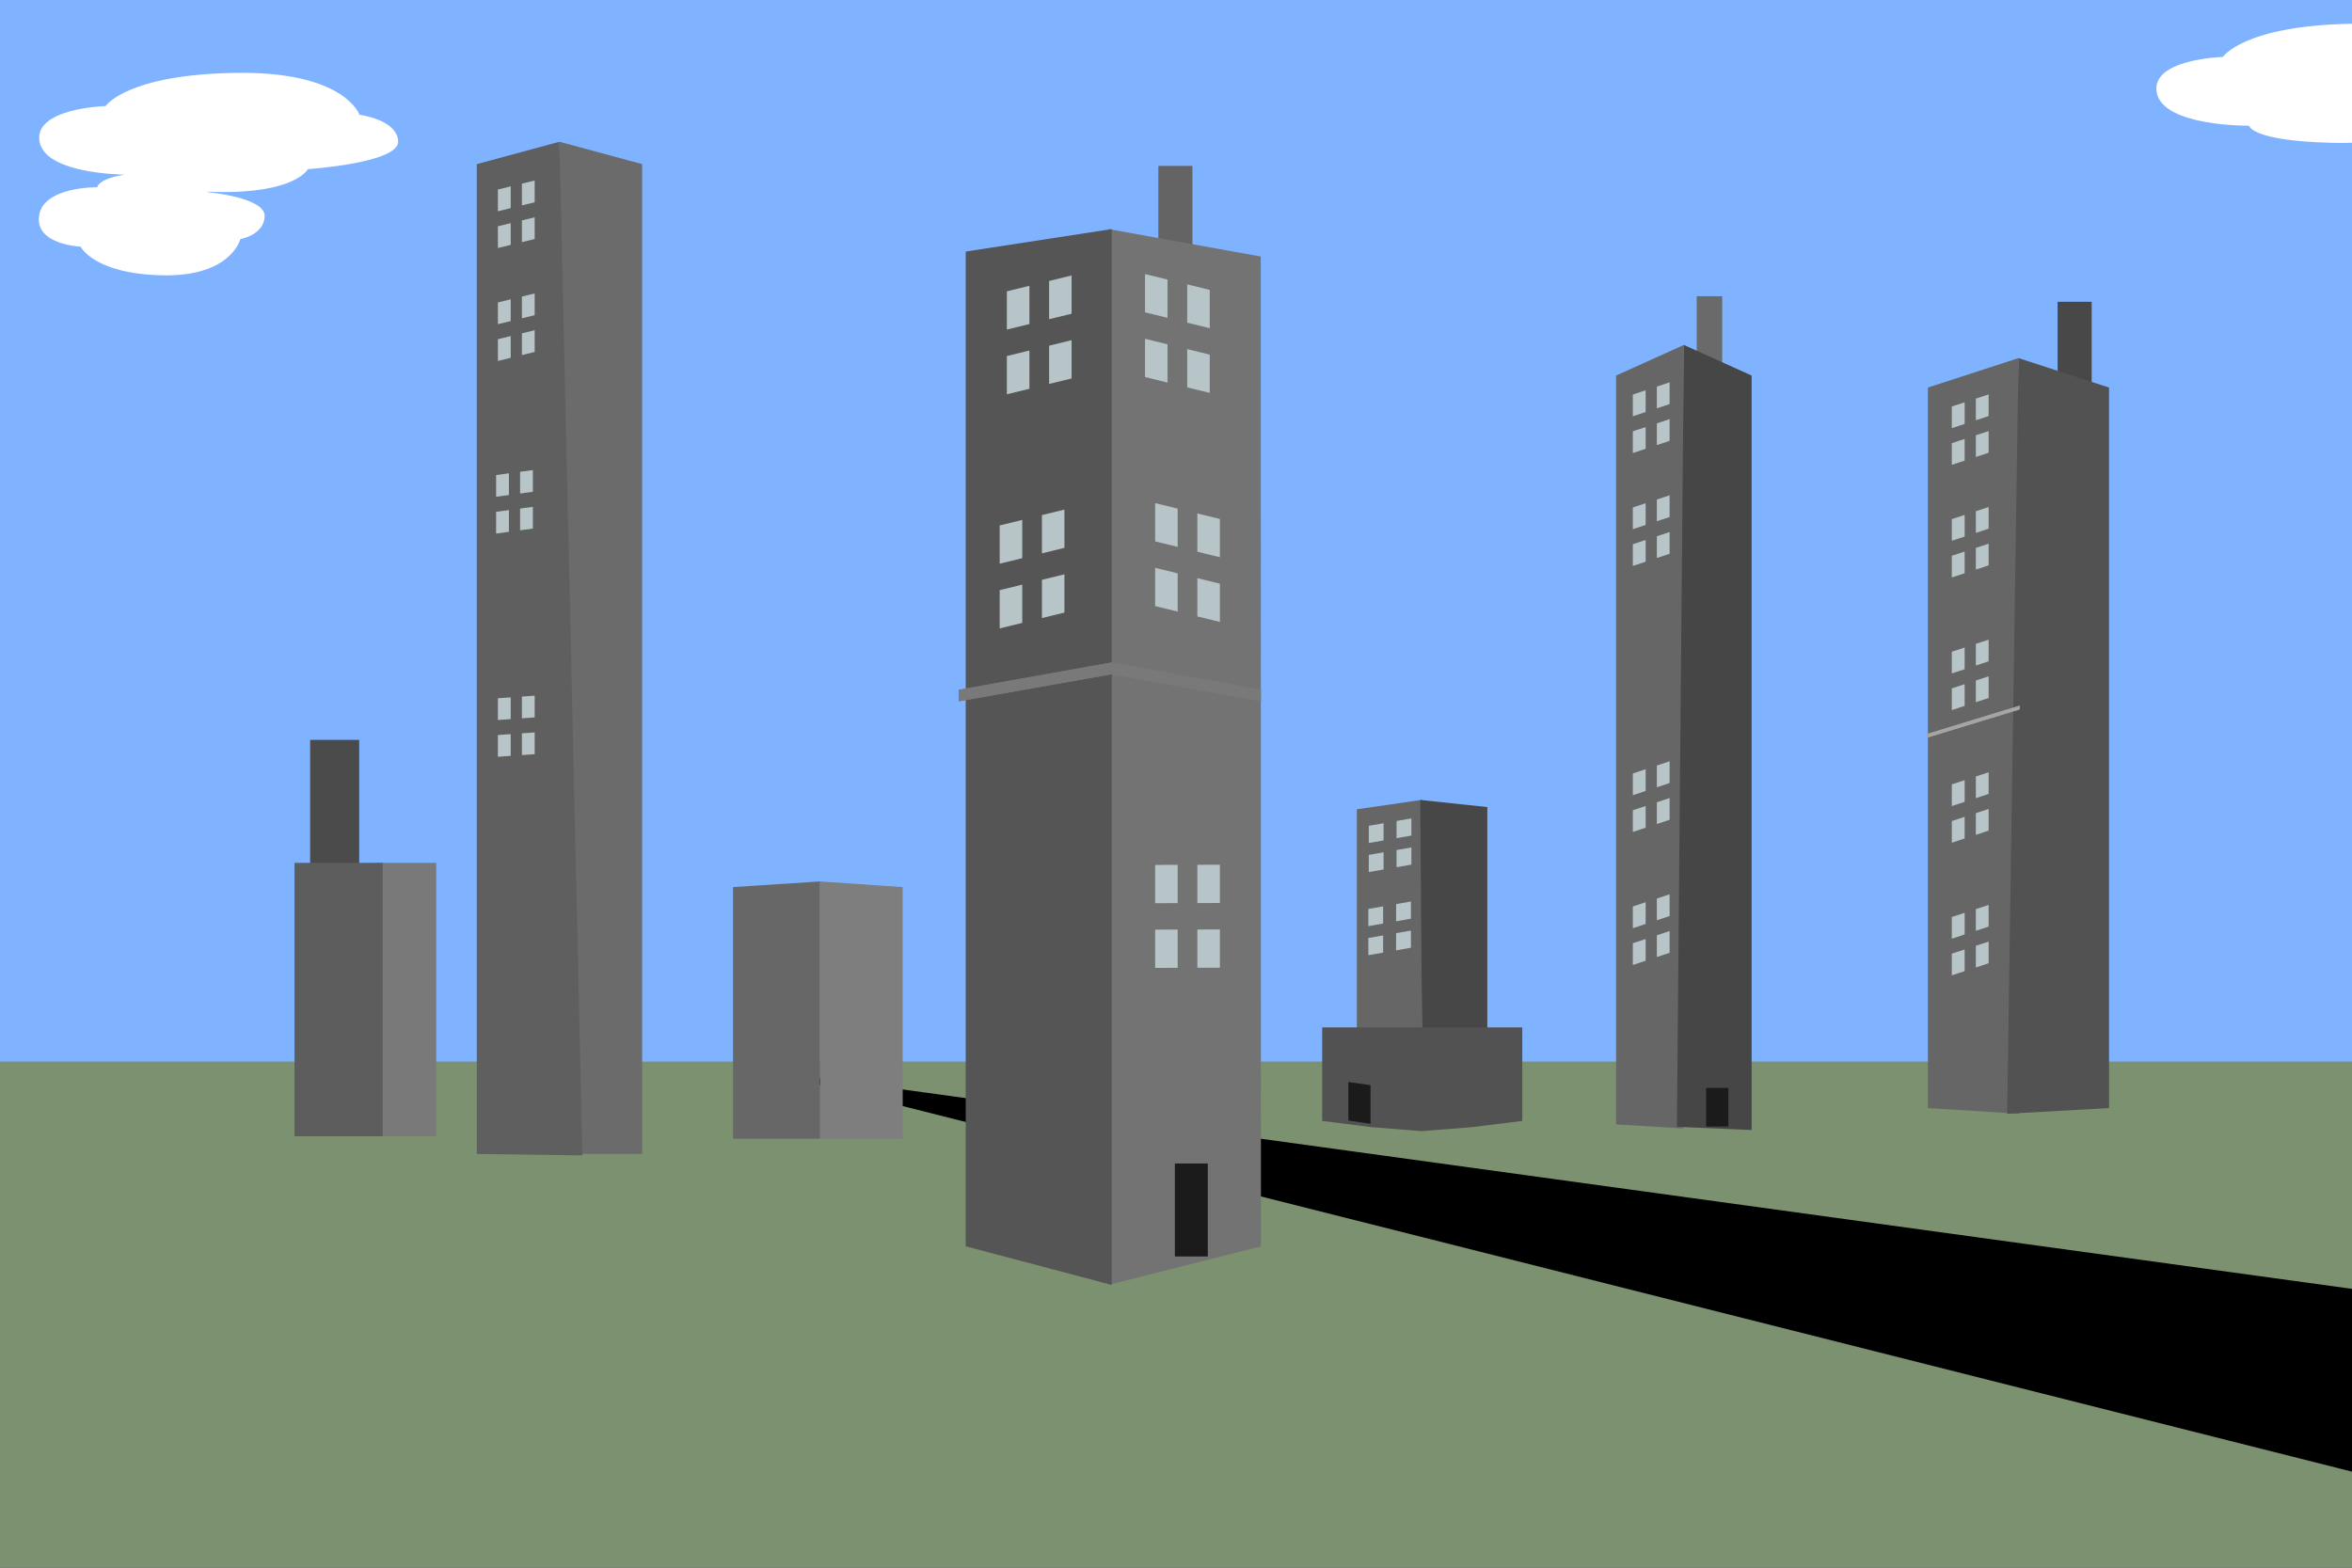 <?xml version="1.0" encoding="UTF-8" standalone="no"?>
<svg
   xmlns:dc="http://purl.org/dc/elements/1.1/"
   xmlns:cc="http://creativecommons.org/ns#"
   xmlns:rdf="http://www.w3.org/1999/02/22-rdf-syntax-ns#"
   xmlns:svg="http://www.w3.org/2000/svg"
   xmlns="http://www.w3.org/2000/svg"
   id="svg13525"
   version="1.1"
   viewBox="0 0 254 169.333"
   height="640"
   width="960">
  <rect x="0" y="0" width="254" height="169.333" fill="#333333" stroke="none"/>
  <defs
     id="defs13519" />
  <g
     style="display:inline"
     id="layer19">
    <rect
       y="-1.771"
       x="-1.023"
       height="170.842"
       width="281.544"
       id="rect15595"
       style="fill:#80b3ff;fill-opacity:1;stroke-width:0.251" />
    <path
       id="path4625-3"
       d="M 26.526,7.868 C 26.176,7.864 25.817,7.865 25.448,7.871 13.637,8.052 11.408,11.457 11.408,11.457 c 0,0 -7.856,0.218 -7.131,3.877 0.598,3.022 6.943,3.467 9.158,3.533 -2.865,0.455 -2.94,1.36 -2.94,1.36 0,0 -5.819,-0.094 -6.274,3.066 -0.456,3.16 4.487,3.348 4.487,3.348 0,0 1.402,2.941 8.833,3.098 7.431,0.156 8.413,-3.911 8.413,-3.911 0,0 2.559,-0.438 2.629,-2.472 0.07,-2.034 -6.134,-2.597 -6.134,-2.597 0,0 -0.017,-0.034 -0.026,-0.054 0.248,0.009 0.479,0.021 0.742,0.027 8.747,0.217 10.084,-2.464 10.084,-2.464 0,0 9.861,-0.652 9.75,-3.007 -0.111,-2.355 -4.178,-2.862 -4.178,-2.862 0,0 -1.464,-4.42 -12.294,-4.532 z"
       style="display:inline;fill:#ffffff;fill-rule:evenodd;stroke:none;stroke-width:0.158px;stroke-linecap:butt;stroke-linejoin:miter;stroke-opacity:1" />
    <path
       id="path4625-0"
       d="m 242.892,13.577 c 0,0 0.167,1.63 8.914,1.848 8.747,0.217 10.084,-2.463 10.084,-2.463 0,0 9.861,-0.652 9.75,-3.007 -0.111,-2.355 -4.179,-2.862 -4.179,-2.862 0,0 -1.56,-4.71 -13.371,-4.528 -11.811,0.181 -14.04,3.587 -14.04,3.587 0,0 -7.856,0.217 -7.131,3.876 0.724,3.659 9.973,3.55 9.973,3.55 z"
       style="display:inline;fill:#ffffff;fill-rule:evenodd;stroke:none;stroke-width:0.158px;stroke-linecap:butt;stroke-linejoin:miter;stroke-opacity:1" />
    <path
       id="rect8938-1-8"
       d="M -0.864,114.663 H 280.208 V 170.104 H -0.864 Z"
       style="display:inline;fill:#7c916f;fill-opacity:1;stroke-width:0.258" />
    <path
       id="rect11826-3-8"
       d="M 316.774,174.798 329.125,149.554 81.835,115.524 Z"
       style="display:inline;fill:#000000;fill-opacity:1;stroke-width:0.223" />
  </g>
  <g
     id="layer21" />
  <g
     style="display:inline"
     transform="translate(0,-127.667)"
     id="layer1">
    <rect
       y="160.264"
       x="222.209"
       height="13.635"
       width="3.678"
       id="rect4242-8-03-5-4"
       style="display:inline;opacity:1;fill:#484848;fill-opacity:1;stroke:none;stroke-width:0.292;stroke-miterlimit:4;stroke-dasharray:none;stroke-opacity:1" />
    <path
       id="rect9224-3-4"
       d="m 208.201,169.528 9.78,-3.182 0.034,81.623 -9.815,-0.612 z"
       style="display:inline;opacity:1;fill:#666666;fill-opacity:1;stroke:none;stroke-width:0.231;stroke-miterlimit:4;stroke-dasharray:none;stroke-opacity:1" />
    <path
       style="display:inline;opacity:1;fill:#525252;fill-opacity:1;stroke:none;stroke-width:0.231;stroke-miterlimit:4;stroke-dasharray:none;stroke-opacity:1"
       d="m 227.762,169.528 -9.78,-3.182 -1.224,81.623 11.004,-0.612 z"
       id="path9227-2-7" />
    <rect
       y="159.662"
       x="183.234"
       height="14.171"
       width="2.752"
       id="rect4242-8-03-3-8"
       style="display:inline;opacity:1;fill:#6a6a6a;fill-opacity:1;stroke:none;stroke-width:0.258;stroke-miterlimit:4;stroke-dasharray:none;stroke-opacity:1" />
    <path
       id="path9416-3-4"
       d="m 174.526,168.232 7.319,-3.307 -0.097,84.628 -7.223,-0.433 z"
       style="display:inline;opacity:1;fill:#666666;fill-opacity:1;stroke:none;stroke-width:0.204;stroke-miterlimit:4;stroke-dasharray:none;stroke-opacity:1" />
    <path
       style="display:inline;opacity:1;fill:#464646;fill-opacity:1;stroke:none;stroke-width:0.204;stroke-miterlimit:4;stroke-dasharray:none;stroke-opacity:1"
       d="m 189.164,168.232 -7.319,-3.307 -0.75,84.455 8.069,0.346 z"
       id="path9227-8-5-8" />
    <path
       id="rect9192-7-61-0"
       d="m 60.417,142.978 8.929,2.416 V 252.312 h -8.929 z"
       style="display:inline;fill:#6b6b6b;fill-opacity:1;stroke:none;stroke-width:0.132;stroke-miterlimit:4;stroke-dasharray:none;stroke-opacity:1" />
    <path
       style="display:inline;fill:#5f5f5f;fill-opacity:1;stroke:none;stroke-width:0.132;stroke-miterlimit:4;stroke-dasharray:none;stroke-opacity:1"
       d="m 60.417,142.978 -8.929,2.416 V 252.312 l 11.406,0.158 z"
       id="path9195-2-1-7" />
    <rect
       y="145.589"
       x="125.096"
       height="13.653"
       width="3.678"
       id="rect4242-8-03-7-9-1"
       style="display:inline;opacity:1;fill:#646464;fill-opacity:1;stroke:none;stroke-width:0.293;stroke-miterlimit:4;stroke-dasharray:none;stroke-opacity:1" />
    <path
       id="rect9192-4-9"
       d="m 119.718,152.41 16.437,2.965 0.018,106.913 -16.454,4.17 z"
       style="display:inline;fill:#737373;fill-opacity:1;stroke:none;stroke-width:0.179;stroke-miterlimit:4;stroke-dasharray:none;stroke-opacity:1" />
    <path
       style="display:inline;fill:#555555;fill-opacity:1;stroke:none;stroke-width:0.176;stroke-miterlimit:4;stroke-dasharray:none;stroke-opacity:1"
       d="m 120.06,152.41 -15.77,2.428 v 107.449 l 15.77,4.17 z"
       id="path9195-0-9" />
    <path
       style="display:inline;opacity:1;fill:#666666;fill-opacity:1;stroke:none;stroke-width:0.111;stroke-miterlimit:4;stroke-dasharray:none;stroke-opacity:1"
       d="m 146.529,215.083 7.046,-1.023 v 26.037 h -7.046 z"
       id="path9427-7-7" />
    <path
       id="path9429-3-1"
       d="m 160.621,214.844 -7.245,-0.774 0.199,25.788 h 7.046 z"
       style="display:inline;opacity:1;fill:#474747;fill-opacity:1;stroke:none;stroke-width:0.111;stroke-miterlimit:4;stroke-dasharray:none;stroke-opacity:1" />
    <path
       style="display:inline;fill:#525252;fill-opacity:1;stroke:none;stroke-width:0.136;stroke-miterlimit:4;stroke-dasharray:none;stroke-opacity:1"
       d="m 142.787,238.644 h 21.607 v 10.099 l -5.47,0.674 -5.402,0.429 -5.402,-0.429 -5.333,-0.674 z"
       id="rect4160-0-3" />
    <rect
       y="138.67"
       x="11.408"
       height="147.137"
       width="256.685"
       id="rect5826-7-6"
       style="display:inline;opacity:1;fill:none;fill-opacity:1;stroke:none;stroke-width:0.341;stroke-miterlimit:4;stroke-dasharray:none;stroke-opacity:1" />
    <path
       style="display:inline;fill:#a5a5a5;fill-opacity:1;stroke:none;stroke-width:0.008;stroke-miterlimit:4;stroke-dasharray:none;stroke-opacity:1"
       d="m 218.1,204.293 -10.027,3.061 v -0.392 l 10.027,-3.07 z"
       id="path11490-1-1" />
    <g
       style="display:inline;fill:#797979;fill-opacity:1"
       transform="matrix(0.24,0,0,-0.222,31.545,371.864)"
       id="g11550-5">
      <path
         id="path11490-7"
         d="m 368.848,771.937 67.069,-13.188 v 5.626 l -67.069,13.315 z"
         style="display:inline;fill:#797979;fill-opacity:1;stroke:none;stroke-width:0.085;stroke-miterlimit:4;stroke-dasharray:none;stroke-opacity:1" />
      <path
         style="display:inline;fill:#797979;fill-opacity:1;stroke:none;stroke-width:0.082;stroke-miterlimit:4;stroke-dasharray:none;stroke-opacity:1"
         d="m 368.848,771.937 -68.872,-13.188 v 5.626 l 68.872,13.315 z"
         id="path11492-83" />
    </g>
    <path
       id="path4625-0-7"
       d="m 61.159,87.455 c 0,0 0.168,1.829 8.951,2.073 8.783,0.244 10.126,-2.763 10.126,-2.763 0,0 9.902,-0.731 9.79,-3.373 -0.112,-2.641 -4.196,-3.21 -4.196,-3.21 0,0 -1.566,-5.283 -13.427,-5.08 -11.86,0.203 -14.098,4.023 -14.098,4.023 0,0 -7.888,0.244 -7.161,4.348 0.727,4.104 10.014,3.983 10.014,3.983 z"
       style="display:inline;fill:#ffffff;fill-rule:evenodd;stroke:none;stroke-width:0.168px;stroke-linecap:butt;stroke-linejoin:miter;stroke-opacity:1" />
    <rect
       y="138.67"
       x="11.408"
       height="147.137"
       width="256.685"
       id="rect5826-7-6-5"
       style="display:inline;opacity:1;fill:none;fill-opacity:1;stroke:none;stroke-width:0.341;stroke-miterlimit:4;stroke-dasharray:none;stroke-opacity:1" />
    <path
       style="display:inline;fill:#a5a5a5;fill-opacity:1;stroke:none;stroke-width:0.008;stroke-miterlimit:4;stroke-dasharray:none;stroke-opacity:1"
       d="m 218.1,204.293 -10.027,3.061 v -0.392 l 10.027,-3.07 z"
       id="path11490-1-1-4" />
    <g
       style="display:inline;fill:#797979;fill-opacity:1"
       transform="matrix(0.24,0,0,-0.222,31.545,371.864)"
       id="g11550-5-9">
      <path
         id="path11490-7-7"
         d="m 368.848,771.937 67.069,-13.188 v 5.626 l -67.069,13.315 z"
         style="display:inline;fill:#797979;fill-opacity:1;stroke:none;stroke-width:0.085;stroke-miterlimit:4;stroke-dasharray:none;stroke-opacity:1" />
      <path
         style="display:inline;fill:#797979;fill-opacity:1;stroke:none;stroke-width:0.082;stroke-miterlimit:4;stroke-dasharray:none;stroke-opacity:1"
         d="m 368.848,771.937 -68.872,-13.188 v 5.626 l 68.872,13.315 z"
         id="path11492-83-2" />
    </g>
    <g
       transform="matrix(0.194,-0.011,0,0.173,191.399,166.009)"
       id="g9510"
       style="display:inline">
      <path
         d="m 99.918,52.061 7.142,-2.178 v -13.538 l -7.142,2.178 z m 20.497,-19.788 -7.12,2.171 v 13.538 l 7.12,-2.171 z m 0,22.892 -7.12,2.171 v 13.538 l 7.12,-2.171 z m -13.356,4.072 -7.142,2.178 v 13.538 l 7.142,-2.178 z"
         id="path9500"
         style="fill:#b7c4c8;stroke-width:0.474" />
      <path
         style="fill:#b7c4c8;stroke-width:0.474"
         id="path9502"
         d="m 99.918,122.374 7.142,-2.178 v -13.538 l -7.142,2.178 z m 20.497,-19.788 -7.12,2.171 v 13.538 l 7.12,-2.171 z m 0,22.892 -7.12,2.171 v 13.538 l 7.12,-2.171 z m -13.356,4.072 -7.142,2.178 v 13.538 l 7.142,-2.178 z" />
      <path
         d="m 99.918,205.186 7.142,-2.178 v -13.538 l -7.142,2.178 z m 20.497,-19.788 -7.12,2.171 v 13.538 l 7.12,-2.171 z m 0,22.892 -7.12,2.171 v 13.538 l 7.12,-2.171 z m -13.356,4.072 -7.142,2.178 v 13.538 l 7.142,-2.178 z"
         id="path9504"
         style="fill:#b7c4c8;stroke-width:0.474" />
      <path
         style="fill:#b7c4c8;stroke-width:0.474"
         id="path9506"
         d="m 99.918,287.999 7.142,-2.178 v -13.538 l -7.142,2.178 z m 20.497,-19.788 -7.12,2.171 v 13.538 l 7.12,-2.171 z m 0,22.892 -7.12,2.171 v 13.538 l 7.12,-2.171 z m -13.356,4.072 -7.142,2.178 v 13.538 l 7.142,-2.178 z" />
      <path
         d="m 99.918,370.811 7.142,-2.178 v -13.538 l -7.142,2.178 z m 20.497,-19.788 -7.12,2.171 v 13.538 l 7.12,-2.171 z m 0,22.892 -7.12,2.171 v 13.538 l 7.12,-2.171 z m -13.356,4.072 -7.142,2.178 v 13.538 l 7.142,-2.178 z"
         id="path9508"
         style="fill:#b7c4c8;stroke-width:0.474" />
    </g>
    <path
       style="fill:#b7c4c8;stroke-width:0.087"
       id="path9500-3"
       d="m 176.336,172.631 1.384,-0.459 v -2.349 l -1.384,0.459 z m 3.972,-3.667 -1.38,0.458 v 2.349 l 1.38,-0.458 z m 0,3.971 -1.38,0.458 v 2.349 l 1.38,-0.458 z m -2.588,0.859 -1.384,0.459 v 2.349 l 1.384,-0.459 z" />
    <path
       d="m 176.336,184.829 1.384,-0.459 v -2.349 l -1.384,0.459 z m 3.972,-3.667 -1.38,0.458 v 2.349 l 1.38,-0.458 z m 0,3.971 -1.38,0.458 v 2.349 l 1.38,-0.458 z m -2.588,0.859 -1.384,0.459 v 2.349 l 1.384,-0.459 z"
       id="path9502-6"
       style="fill:#b7c4c8;stroke-width:0.087" />
    <path
       d="m 176.336,213.562 1.384,-0.459 v -2.349 l -1.384,0.459 z m 3.972,-3.667 -1.38,0.458 v 2.349 l 1.38,-0.458 z m 0,3.971 -1.38,0.458 v 2.349 l 1.38,-0.458 z m -2.588,0.859 -1.384,0.459 v 2.349 l 1.384,-0.459 z"
       id="path9506-8"
       style="fill:#b7c4c8;stroke-width:0.087" />
    <path
       style="fill:#b7c4c8;stroke-width:0.087"
       id="path9508-9"
       d="m 176.336,227.929 1.384,-0.459 v -2.349 l -1.384,0.459 z m 3.972,-3.667 -1.38,0.458 v 2.349 l 1.38,-0.458 z m 0,3.971 -1.38,0.458 v 2.349 l 1.38,-0.458 z m -2.588,0.859 -1.384,0.459 v 2.349 l 1.384,-0.459 z" />
    <path
       style="display:inline;fill:#b7c4c8;stroke-width:0.087"
       id="path9500-3-1"
       d="m 53.77,150.486 1.384,-0.339 v -2.349 l -1.384,0.339 z m 3.972,-3.321 -1.38,0.338 v 2.349 l 1.38,-0.338 z m 0,3.971 -1.38,0.338 v 2.349 l 1.38,-0.338 z m -2.588,0.633 -1.384,0.339 v 2.349 l 1.384,-0.339 z" />
    <path
       d="m 53.77,162.684 1.384,-0.339 v -2.349 l -1.384,0.339 z m 3.972,-3.321 -1.38,0.338 v 2.349 l 1.38,-0.338 z m 0,3.971 -1.38,0.338 v 2.349 l 1.38,-0.338 z m -2.588,0.633 -1.384,0.339 v 2.349 l 1.384,-0.339 z"
       id="path9502-6-8"
       style="display:inline;fill:#b7c4c8;stroke-width:0.087" />
    <path
       d="m 53.576,181.328 1.384,-0.188 v -2.349 l -1.384,0.188 z m 3.972,-2.888 -1.38,0.187 v 2.349 l 1.38,-0.187 z m 0,3.971 -1.38,0.187 v 2.349 l 1.38,-0.187 z m -2.588,0.351 -1.384,0.188 v 2.349 l 1.384,-0.188 z"
       id="path9506-8-4"
       style="display:inline;fill:#b7c4c8;stroke-width:0.087" />
    <path
       style="display:inline;fill:#b7c4c8;stroke-width:0.087"
       id="path9508-9-7"
       d="m 53.77,205.438 1.384,-0.097 v -2.349 l -1.384,0.097 z m 3.972,-2.628 -1.38,0.097 v 2.349 l 1.38,-0.097 z m 0,3.971 -1.38,0.097 v 2.349 l 1.38,-0.097 z m -2.588,0.182 -1.384,0.097 v 2.349 l 1.384,-0.097 z" />
    <path
       d="m 108.733,163.266 2.436,-0.596 v -4.134 l -2.436,0.596 z m 6.992,-5.845 -2.429,0.594 v 4.134 l 2.429,-0.594 z m 0,6.99 -2.429,0.594 v 4.134 l 2.429,-0.594 z m -4.556,1.115 -2.436,0.596 v 4.134 l 2.436,-0.596 z"
       id="path9502-6-8-4"
       style="display:inline;fill:#b7c4c8;stroke-width:0.153" />
    <path
       d="m 107.959,188.554 2.436,-0.596 v -4.134 l -2.436,0.596 z m 6.992,-5.845 -2.429,0.594 v 4.134 l 2.429,-0.594 z m 0,6.99 -2.429,0.594 v 4.134 l 2.429,-0.594 z m -4.556,1.115 -2.436,0.596 v 4.134 l 2.436,-0.596 z"
       id="path9502-6-8-4-8"
       style="display:inline;fill:#b7c4c8;stroke-width:0.153" />
    <rect
       y="253.342"
       x="126.877"
       height="10.043"
       width="3.557"
       id="rect14326"
       style="display:inline;fill:#1b1b1b;fill-opacity:1;stroke-width:0.234" />
    <rect
       y="245.179"
       x="184.253"
       height="4.167"
       width="2.396"
       id="rect14326-5"
       style="display:inline;fill:#1b1b1b;fill-opacity:1;stroke-width:0.124" />
    <path
       d="m 130.647,163.116 -2.436,-0.596 v -4.134 l 2.436,0.596 z m -6.992,-5.845 2.429,0.594 v 4.134 l -2.429,-0.594 z m 0,6.99 2.429,0.594 v 4.134 l -2.429,-0.594 z m 4.556,1.115 2.436,0.596 v 4.134 l -2.436,-0.596 z"
       id="path9502-6-8-4-2"
       style="display:inline;fill:#b7c4c8;stroke-width:0.153" />
    <path
       d="m 131.742,187.856 -2.436,-0.596 v -4.134 l 2.436,0.596 z m -6.992,-5.845 2.429,0.594 v 4.134 l -2.429,-0.594 z m 0,6.99 2.429,0.594 v 4.134 l -2.429,-0.594 z m 4.556,1.115 2.436,0.596 v 4.134 l -2.436,-0.596 z"
       id="path9502-6-8-4-9"
       style="display:inline;fill:#b7c4c8;stroke-width:0.153" />
    <path
       d="m 131.742,225.203 -2.436,0.008 v -4.134 l 2.436,-0.008 z m -6.992,-4.113 2.429,-0.008 v 4.134 l -2.429,0.008 z m 0,6.99 2.429,-0.008 v 4.134 l -2.429,0.008 z m 4.556,-0.014 2.436,-0.008 v 4.134 l -2.436,0.008 z"
       id="path9502-6-8-4-9-3"
       style="display:inline;fill:#b7c4c8;stroke-width:0.153" />
    <path
       style="display:inline;fill:#b7c4c8;stroke-width:0.083"
       id="path9381-4-0"
       d="m 152.421,217.92 -1.603,0.28 v -1.856 l 1.603,-0.28 z m -4.6,-1.052 1.598,-0.279 v 1.856 l -1.598,0.279 z m 0,3.139 1.598,-0.279 v 1.856 l -1.598,0.279 z m 2.997,-0.524 1.603,-0.28 v 1.856 l -1.603,0.28 z" />
    <path
       d="m 152.372,226.899 -1.603,0.28 v -1.856 l 1.603,-0.28 z m -4.6,-1.052 1.598,-0.279 v 1.856 l -1.598,0.279 z m 0,3.139 1.598,-0.279 v 1.856 l -1.598,0.279 z m 2.997,-0.524 1.603,-0.28 v 1.856 l -1.603,0.28 z"
       id="path9447-6-0"
       style="display:inline;fill:#b7c4c8;stroke-width:0.083" />
    <rect
       transform="matrix(0.99,0.143,0,1,0,0)"
       y="223.505"
       x="147.083"
       height="4.167"
       width="2.421"
       id="rect14326-5-6"
       style="display:inline;fill:#1b1b1b;fill-opacity:1;stroke-width:0.125" />
    <rect
       y="207.585"
       x="33.493"
       height="29.331"
       width="5.3"
       id="rect4154-7-7"
       style="display:inline;fill:#4b4b4b;fill-opacity:1;stroke:none;stroke-width:0.257;stroke-miterlimit:4;stroke-dasharray:none;stroke-opacity:1" />
    <rect
       y="220.866"
       x="40.619"
       height="29.537"
       width="6.491"
       id="rect4144-9-7"
       style="display:inline;fill:#797979;fill-opacity:1;stroke:none;stroke-width:0.148;stroke-miterlimit:4;stroke-dasharray:none;stroke-opacity:1" />
    <rect
       style="display:inline;fill:#5d5d5d;fill-opacity:1;stroke:none;stroke-width:0.172;stroke-miterlimit:4;stroke-dasharray:none;stroke-opacity:1"
       id="rect10470-0-0"
       width="9.52"
       height="29.537"
       x="31.806"
       y="220.866" />
    <path
       id="rect9192-7-6-86"
       d="m 88.556,222.873 8.929,0.614 v 27.186 h -8.929 z"
       style="display:inline;fill:#7e7e7e;fill-opacity:1;stroke:none;stroke-width:0.066;stroke-miterlimit:4;stroke-dasharray:none;stroke-opacity:1" />
    <path
       id="path9310-6"
       d="m 88.556,222.873 -9.394,0.614 v 27.186 h 9.394 z"
       style="display:inline;fill:#676767;fill-opacity:1;stroke:none;stroke-width:0.068;stroke-miterlimit:4;stroke-dasharray:none;stroke-opacity:1" />
  </g>
</svg>

